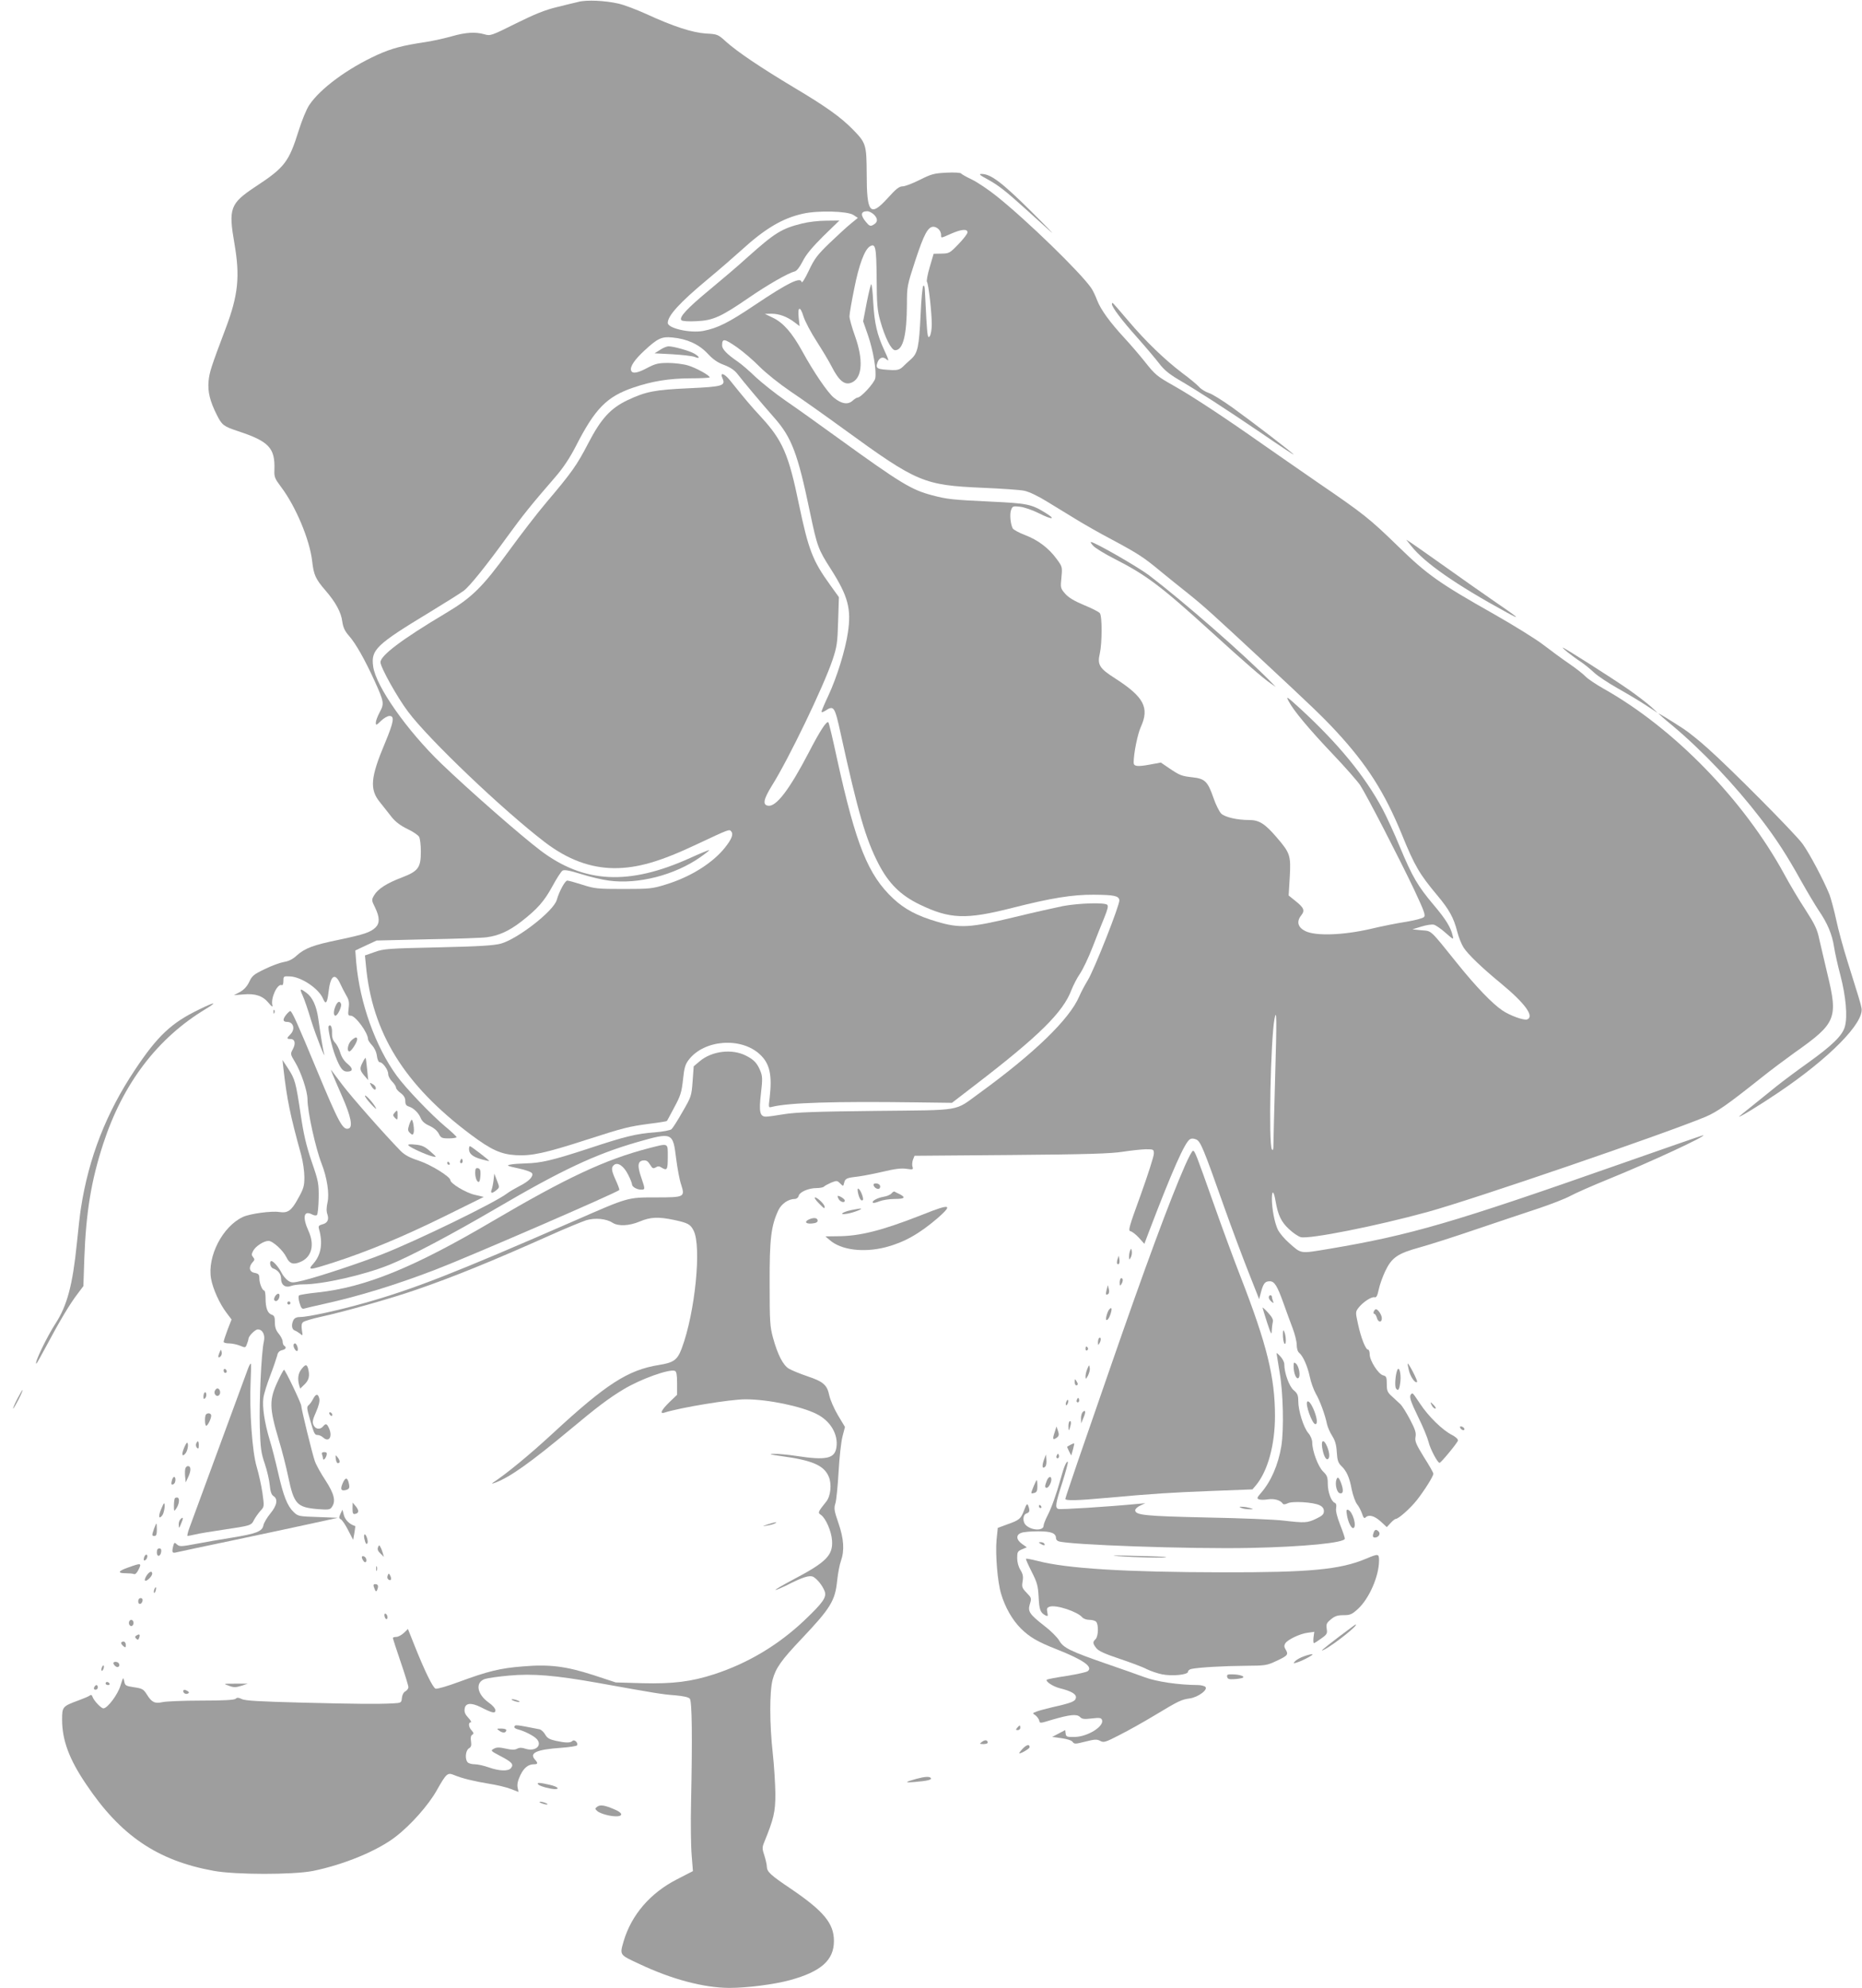 <?xml version="1.0" standalone="no"?>
<!DOCTYPE svg PUBLIC "-//W3C//DTD SVG 20010904//EN"
 "http://www.w3.org/TR/2001/REC-SVG-20010904/DTD/svg10.dtd">
<svg version="1.0" xmlns="http://www.w3.org/2000/svg"
 width="1199pt" height="1280pt" viewBox="0 0 1199 1280"
 preserveAspectRatio="xMidYMid meet">
<g transform="translate(0,1280) scale(0.1,-0.1)"
fill="#9e9e9e" stroke="none">
<path d="M3725 12788 c-22 -5 -85 -20 -140 -34 -75 -18 -142 -45 -263 -105
-158 -79 -165 -81 -202 -70 -58 17 -122 13 -212 -13 -46 -13 -119 -29 -163
-36 -155 -23 -221 -41 -315 -83 -191 -87 -369 -218 -439 -324 -17 -25 -47 -98
-67 -162 -64 -204 -90 -239 -279 -363 -164 -109 -175 -139 -135 -369 36 -209
24 -330 -57 -544 -95 -252 -104 -280 -110 -340 -6 -67 9 -129 53 -216 33 -66
43 -74 136 -105 200 -66 240 -108 235 -249 -2 -46 2 -56 44 -112 94 -125 183
-338 199 -475 10 -90 22 -116 85 -189 66 -76 102 -142 109 -201 6 -39 16 -61
44 -93 44 -50 102 -154 162 -285 64 -141 65 -150 35 -206 -14 -26 -25 -56 -25
-67 0 -19 3 -18 33 11 18 18 43 32 55 32 34 0 28 -37 -28 -172 -95 -225 -101
-301 -33 -384 21 -27 56 -70 75 -95 26 -32 57 -55 102 -77 36 -17 70 -40 75
-51 6 -11 11 -53 11 -93 0 -105 -16 -127 -122 -168 -98 -37 -155 -74 -179
-115 -17 -29 -17 -32 7 -80 29 -61 30 -99 3 -126 -32 -32 -75 -46 -236 -80
-166 -34 -219 -54 -273 -102 -24 -23 -51 -36 -81 -41 -24 -4 -80 -24 -124 -46
-71 -34 -82 -43 -100 -82 -14 -29 -33 -50 -59 -65 l-40 -21 61 5 c77 7 125 -9
162 -54 21 -25 28 -30 25 -16 -12 46 32 141 60 130 7 -3 11 8 11 27 0 30 1 31
42 29 74 -3 186 -79 213 -143 17 -41 27 -30 35 38 12 110 41 133 75 60 11 -24
29 -59 40 -78 17 -28 20 -45 15 -82 -5 -43 -4 -48 14 -48 30 0 111 -110 111
-152 0 -6 12 -24 26 -39 15 -16 28 -43 31 -68 3 -24 11 -41 19 -41 19 0 54
-49 54 -76 0 -13 11 -34 25 -48 14 -14 25 -31 25 -39 0 -7 13 -23 30 -35 21
-16 30 -31 30 -52 0 -21 6 -30 23 -35 31 -10 63 -41 77 -76 8 -19 27 -36 56
-48 26 -12 49 -31 59 -50 14 -28 20 -31 65 -31 28 0 50 4 50 8 0 4 -31 34 -70
66 -92 77 -258 250 -315 329 -138 189 -238 470 -261 729 l-6 78 68 32 69 32
330 8 c182 3 352 9 379 13 76 10 142 39 220 99 106 82 151 133 204 231 26 48
55 93 64 99 12 7 43 2 120 -22 57 -18 137 -37 178 -42 187 -26 425 35 590 151
33 23 59 44 57 45 -2 2 -58 -21 -124 -51 -394 -178 -683 -163 -963 49 -128 97
-459 387 -639 560 -221 213 -421 498 -438 625 -15 108 19 140 369 352 100 61
197 122 214 135 39 29 147 164 281 349 98 135 153 204 311 386 49 57 91 120
129 194 125 245 200 321 373 380 118 40 226 58 363 59 70 0 127 3 127 6 0 13
-89 62 -140 77 -30 9 -88 16 -127 16 -62 0 -81 -4 -133 -31 -65 -35 -98 -40
-106 -18 -9 24 22 70 86 129 84 78 111 91 179 84 95 -9 170 -43 226 -102 36
-39 66 -60 108 -75 39 -15 66 -33 85 -57 36 -47 156 -190 238 -283 112 -127
151 -230 229 -605 47 -224 53 -241 135 -369 110 -173 133 -255 110 -408 -16
-112 -71 -289 -125 -405 -25 -53 -45 -100 -45 -106 0 -5 11 -2 25 7 55 36 60
28 99 -150 111 -506 161 -677 242 -834 66 -128 142 -204 266 -264 195 -94 297
-98 596 -22 251 64 390 86 525 85 131 -1 161 -7 165 -35 4 -28 -161 -446 -203
-515 -19 -31 -44 -78 -55 -104 -63 -148 -291 -368 -645 -625 -163 -118 -99
-107 -665 -113 -383 -4 -516 -9 -590 -21 -52 -9 -105 -16 -117 -16 -40 0 -47
31 -33 149 11 94 10 111 -4 146 -21 51 -42 72 -91 97 -90 47 -221 31 -299 -35
l-39 -33 -7 -97 c-7 -94 -9 -100 -65 -196 -31 -55 -63 -105 -71 -112 -8 -7
-57 -16 -107 -20 -120 -9 -191 -26 -429 -105 -226 -74 -305 -93 -403 -95 -38
-1 -83 -4 -100 -8 -26 -5 -18 -9 53 -24 51 -11 85 -24 89 -33 8 -21 -24 -52
-82 -81 -27 -14 -65 -36 -82 -49 -78 -59 -573 -300 -799 -389 -141 -56 -410
-145 -512 -170 -67 -16 -74 -16 -97 -1 -13 9 -32 31 -41 49 -18 36 -53 77 -66
77 -16 0 -8 -41 10 -47 33 -12 52 -36 52 -67 0 -40 28 -60 65 -46 15 6 50 10
78 10 125 0 391 60 552 125 135 54 399 194 690 364 421 247 639 349 905 426
231 66 233 65 254 -105 8 -63 22 -139 32 -167 26 -81 22 -83 -162 -83 -184 0
-176 2 -519 -148 -788 -344 -1040 -442 -1358 -532 -162 -46 -363 -90 -412 -90
-24 0 -37 -6 -45 -19 -15 -30 -12 -61 8 -68 9 -3 25 -13 35 -21 17 -15 17 -14
11 24 -4 28 -2 43 8 51 8 7 59 22 113 34 141 30 456 119 611 173 242 83 490
184 864 351 102 46 208 89 235 98 58 17 129 10 169 -16 37 -24 107 -21 176 8
69 29 119 31 220 10 89 -19 106 -28 126 -68 53 -101 10 -530 -76 -759 -28 -75
-52 -92 -147 -107 -199 -32 -339 -122 -683 -440 -147 -136 -300 -262 -386
-318 -11 -8 -3 -7 20 2 93 36 225 130 476 339 176 147 253 205 345 260 109 66
295 133 331 119 10 -4 14 -25 14 -79 l0 -75 -50 -48 c-51 -50 -64 -77 -32 -67
102 33 426 86 522 86 145 0 361 -45 459 -95 89 -44 140 -132 127 -215 -11 -72
-66 -84 -256 -55 -52 8 -117 14 -145 14 -40 -1 -29 -4 48 -15 199 -27 274 -60
304 -133 20 -47 12 -124 -16 -159 -55 -69 -56 -72 -35 -86 32 -22 68 -106 72
-166 6 -95 -38 -139 -251 -251 -64 -34 -116 -64 -113 -66 2 -2 31 10 65 26
111 57 154 70 178 58 26 -15 59 -56 73 -92 15 -39 -10 -74 -132 -190 -166
-157 -361 -274 -578 -345 -148 -48 -265 -63 -464 -58 l-171 5 -143 47 c-177
57 -283 71 -456 56 -144 -11 -225 -31 -409 -99 -75 -28 -144 -48 -152 -44 -18
6 -72 118 -135 276 l-43 108 -26 -25 c-15 -14 -37 -26 -49 -26 -12 0 -22 -3
-22 -7 0 -3 22 -73 50 -154 28 -81 50 -154 50 -163 0 -8 -9 -20 -19 -26 -12
-6 -21 -23 -23 -43 -3 -31 -4 -32 -58 -35 -100 -5 -231 -4 -590 5 -267 7 -362
12 -383 23 -21 10 -30 11 -39 2 -8 -8 -75 -12 -223 -12 -115 0 -228 -5 -249
-10 -49 -11 -69 -1 -100 49 -22 35 -30 39 -83 47 -54 8 -58 11 -63 39 -6 28
-7 26 -24 -28 -17 -58 -84 -147 -110 -147 -15 0 -61 49 -70 74 -4 13 -10 15
-19 8 -6 -5 -39 -19 -72 -31 -103 -38 -105 -41 -105 -124 0 -131 45 -254 155
-416 221 -330 458 -491 820 -557 142 -26 511 -26 640 -1 200 41 414 129 532
220 98 75 213 205 266 300 61 108 69 115 110 98 53 -22 127 -40 224 -56 51 -8
115 -23 142 -34 l50 -19 -6 29 c-4 20 2 46 18 79 23 48 51 70 89 70 24 0 25 8
5 30 -39 43 10 65 168 76 54 4 100 11 103 16 9 15 -17 41 -30 28 -13 -13 -42
-13 -107 1 -40 9 -55 17 -68 40 -9 16 -25 31 -36 34 -157 31 -158 31 -163 16
-2 -6 9 -13 25 -17 37 -9 97 -39 117 -59 42 -42 -5 -86 -70 -65 -24 8 -39 8
-54 0 -16 -8 -35 -8 -74 1 -41 9 -58 9 -76 -1 -22 -12 -21 -14 44 -48 73 -38
86 -53 66 -77 -17 -21 -75 -19 -143 5 -31 11 -71 20 -90 20 -18 0 -38 5 -45
12 -19 19 -15 76 7 90 15 9 18 19 14 46 -4 23 -1 37 8 42 11 7 10 12 -4 28
-20 21 -23 52 -5 52 6 0 -1 13 -16 29 -20 21 -27 37 -24 57 4 39 41 43 105 11
75 -38 93 -42 93 -19 0 11 -18 32 -44 50 -75 54 -87 129 -24 151 18 6 88 16
156 22 153 14 296 2 572 -47 372 -67 415 -74 497 -80 55 -5 87 -12 95 -22 14
-17 17 -242 8 -667 -3 -132 -1 -286 4 -342 l8 -101 -103 -53 c-172 -88 -293
-229 -343 -398 -26 -90 -28 -87 97 -145 212 -101 418 -155 583 -156 116 0 287
22 391 50 200 55 283 128 283 252 0 113 -65 192 -277 336 -132 89 -154 109
-155 143 0 13 -8 46 -16 72 -14 40 -14 52 -3 80 64 156 74 200 74 317 -1 63
-8 181 -17 262 -21 189 -21 395 -1 472 20 75 56 126 184 261 190 201 219 247
232 380 5 44 15 100 24 124 24 68 19 142 -16 244 -28 81 -30 95 -19 129 6 22
15 113 20 202 5 90 16 191 25 226 l16 62 -45 75 c-25 42 -50 100 -56 128 -14
68 -38 89 -143 124 -47 16 -100 38 -117 48 -37 22 -72 89 -102 198 -20 73 -22
105 -22 350 -1 287 9 371 56 472 20 42 65 73 106 73 11 0 22 8 25 20 6 25 64
50 115 50 21 0 42 4 47 9 6 6 27 17 47 26 36 14 39 14 58 -5 20 -20 20 -20 26
5 7 27 15 31 94 40 30 4 102 18 158 31 75 18 116 23 149 18 42 -6 45 -5 39 13
-4 11 -2 32 3 46 l10 25 623 5 c494 4 643 9 718 21 52 8 119 15 148 16 51 0
52 -1 52 -29 0 -16 -38 -135 -84 -263 -76 -209 -83 -233 -66 -236 10 -2 35
-21 54 -42 l35 -39 31 82 c147 385 229 571 262 591 11 7 24 6 41 -1 28 -13 45
-53 181 -438 47 -132 117 -319 155 -415 l69 -175 12 45 c15 56 26 70 56 70 31
0 48 -28 89 -142 18 -51 45 -124 59 -161 14 -37 26 -85 26 -106 0 -23 6 -44
16 -52 25 -21 53 -84 68 -153 7 -36 25 -84 38 -108 27 -45 61 -139 73 -198 4
-19 19 -53 33 -75 19 -30 27 -56 30 -105 3 -52 9 -69 28 -88 35 -33 54 -75 68
-152 8 -38 23 -80 34 -95 12 -14 26 -42 33 -62 8 -25 14 -32 22 -24 21 21 57
11 97 -25 l40 -37 25 27 c13 14 28 26 33 26 17 0 91 65 135 120 48 61 107 154
107 171 0 6 -27 54 -61 107 -51 83 -59 102 -54 130 5 26 -2 48 -35 111 -23 44
-51 89 -63 100 -12 11 -37 34 -54 50 -29 26 -33 36 -33 79 0 44 -3 51 -23 56
-31 7 -87 95 -87 135 0 17 -5 31 -11 31 -15 0 -45 75 -64 163 -17 77 -17 80 2
105 27 36 84 74 104 69 12 -3 18 8 27 49 6 30 25 83 42 119 42 88 80 114 222
153 62 17 228 70 368 118 140 47 320 108 400 134 80 27 170 62 201 79 31 17
144 67 250 110 266 108 634 279 606 281 -4 0 -249 -85 -545 -189 -1062 -373
-1339 -454 -1861 -542 -195 -32 -178 -35 -264 41 -26 23 -56 59 -67 79 -22 44
-40 136 -40 205 1 57 13 47 24 -19 15 -88 36 -133 86 -179 26 -25 61 -48 76
-52 55 -14 485 71 816 162 292 80 1524 502 1791 613 76 33 138 76 357 250 57
46 155 119 216 163 268 189 281 220 211 508 -19 80 -42 180 -52 222 -13 64
-28 95 -89 190 -41 62 -102 165 -136 228 -261 479 -711 941 -1163 1195 -48 27
-100 62 -115 77 -15 16 -63 54 -107 84 -44 30 -119 85 -167 122 -48 37 -190
125 -315 196 -359 203 -432 255 -622 440 -181 176 -221 208 -511 406 -107 74
-276 191 -376 261 -223 157 -441 301 -554 364 -111 63 -121 71 -189 157 -32
40 -90 108 -129 150 -95 103 -154 184 -177 244 -10 27 -27 63 -38 79 -68 99
-414 436 -611 593 -50 40 -120 87 -156 105 -36 17 -68 35 -71 40 -4 5 -47 8
-95 5 -80 -4 -97 -9 -171 -46 -46 -23 -95 -42 -110 -42 -23 0 -43 -16 -97 -76
-113 -124 -135 -98 -135 159 -1 185 -5 197 -87 281 -79 81 -174 149 -379 271
-220 132 -362 228 -437 294 -55 50 -57 51 -132 55 -87 6 -207 44 -385 126 -62
28 -143 59 -180 67 -83 19 -203 25 -256 11z m1770 -1372 l29 -19 -44 -36 c-25
-20 -86 -76 -137 -125 -80 -77 -98 -101 -135 -179 -24 -51 -44 -83 -46 -73 -7
35 -88 -5 -300 -147 -171 -115 -241 -150 -335 -168 -84 -15 -227 17 -227 52 0
46 76 130 255 279 77 64 176 150 220 190 151 138 264 205 395 234 96 22 287
17 325 -8z m135 0 c25 -27 22 -49 -9 -65 -16 -9 -24 -6 -45 20 -37 44 -34 69
9 69 12 0 32 -11 45 -24z m414 -92 c9 -8 16 -24 16 -35 0 -24 -4 -24 64 6 66
29 106 33 106 9 0 -9 -26 -43 -58 -76 -56 -58 -60 -60 -109 -61 l-51 -1 -25
-85 c-14 -47 -22 -90 -18 -96 10 -13 31 -197 31 -273 0 -33 -6 -66 -13 -77
-12 -16 -15 -1 -22 111 -4 71 -8 150 -9 176 -1 30 -4 44 -11 37 -5 -5 -13 -89
-17 -186 -10 -206 -18 -246 -61 -285 -18 -16 -42 -38 -55 -51 -17 -16 -34 -21
-65 -20 -102 5 -111 9 -96 51 12 31 36 38 59 17 16 -14 13 -2 -14 56 -49 105
-65 177 -73 312 -3 64 -9 117 -13 117 -3 0 -16 -54 -29 -119 l-23 -120 31 -89
c34 -99 56 -228 47 -278 -6 -30 -92 -124 -114 -124 -5 0 -20 -9 -33 -21 -30
-26 -70 -20 -119 20 -39 31 -130 164 -205 301 -64 116 -121 182 -188 214 l-52
25 43 1 c49 0 101 -19 148 -55 l33 -25 -6 54 c-8 73 10 78 31 8 10 -31 48
-104 86 -162 37 -58 79 -128 93 -156 51 -100 89 -130 138 -104 62 34 68 146
15 295 -20 55 -36 113 -36 128 0 16 14 97 31 180 30 153 67 251 101 271 36 21
41 -4 43 -206 1 -165 4 -205 23 -273 30 -107 71 -190 96 -190 51 0 75 96 76
296 0 114 1 120 55 285 55 166 80 214 116 214 10 0 25 -7 33 -16z m-1297 -761
c37 -26 102 -81 143 -123 43 -43 128 -111 200 -160 69 -46 224 -156 345 -244
473 -344 513 -360 895 -377 118 -5 238 -13 266 -19 32 -7 89 -34 150 -72 54
-33 138 -84 185 -113 47 -29 150 -88 230 -130 168 -90 206 -115 314 -205 44
-36 123 -100 175 -141 101 -81 154 -129 466 -419 336 -313 396 -370 488 -469
198 -214 312 -393 423 -664 82 -202 114 -256 228 -392 78 -93 106 -145 129
-235 9 -36 28 -82 41 -102 29 -44 117 -129 240 -230 155 -128 217 -213 169
-232 -20 -8 -112 25 -160 58 -64 43 -170 153 -289 301 -181 225 -164 209 -231
215 l-59 6 58 18 c32 10 68 15 80 12 12 -3 46 -26 75 -52 52 -46 53 -46 46
-18 -12 53 -44 105 -122 197 -102 121 -137 180 -217 372 -36 88 -87 198 -112
245 -116 216 -284 420 -529 646 -89 81 -95 85 -76 49 31 -60 133 -182 290
-347 77 -81 153 -168 170 -193 41 -62 252 -471 348 -673 65 -139 75 -166 63
-177 -8 -8 -58 -21 -112 -30 -54 -8 -160 -29 -235 -47 -175 -40 -351 -46 -417
-13 -48 24 -58 61 -26 101 25 32 18 49 -40 95 l-41 33 7 116 c8 141 3 157 -83
257 -77 90 -114 113 -179 113 -77 0 -154 18 -179 41 -12 12 -35 57 -50 101
-37 107 -55 124 -135 133 -71 8 -82 12 -154 61 l-50 34 -70 -13 c-82 -15 -105
-12 -105 13 0 59 25 182 46 229 57 125 20 194 -167 314 -99 63 -114 87 -97
159 15 66 16 242 0 260 -6 8 -52 32 -102 52 -62 26 -99 48 -121 73 -30 35 -31
38 -24 105 6 68 6 69 -31 119 -51 70 -120 122 -204 154 -39 15 -74 34 -79 43
-15 30 -20 93 -10 119 9 24 13 25 58 20 27 -3 81 -22 121 -42 87 -44 114 -41
40 4 -89 55 -117 60 -349 71 -251 12 -281 15 -379 41 -133 35 -201 76 -609
371 -120 87 -271 195 -337 240 -65 45 -150 113 -190 150 -39 38 -91 83 -116
100 -69 47 -100 80 -100 103 0 48 13 46 97 -12z m3464 -4701 c-6 -213 -11
-407 -11 -432 0 -33 -3 -41 -10 -30 -22 33 -8 707 17 840 14 74 15 -4 4 -378z"/>
<path d="M5165 11361 c-132 -33 -173 -58 -350 -216 -60 -55 -171 -149 -246
-211 -145 -120 -199 -178 -181 -196 6 -6 45 -9 99 -6 106 5 156 28 338 153
118 81 248 156 292 167 14 4 32 27 52 66 22 44 61 90 133 162 l103 100 -85 -1
c-47 0 -116 -8 -155 -18z"/>
<path d="M7040 9285 c13 -14 73 -51 134 -82 206 -105 300 -175 622 -468 223
-203 336 -301 384 -334 l35 -24 -30 31 c-179 182 -556 512 -785 687 -70 53
-351 215 -375 215 -5 0 2 -11 15 -25z"/>
<path d="M6358 11646 c71 -39 116 -74 252 -197 52 -47 122 -110 155 -140 33
-30 -24 30 -127 132 -189 187 -259 239 -318 239 -19 0 -11 -8 38 -34z"/>
<path d="M7160 10842 c0 -20 65 -106 160 -212 56 -63 121 -140 144 -170 30
-40 64 -68 121 -102 127 -74 303 -188 533 -344 116 -80 212 -143 212 -141 0 7
-269 213 -397 305 -62 44 -129 86 -150 92 -21 7 -49 24 -63 40 -14 15 -62 55
-107 88 -113 86 -236 204 -349 338 -53 63 -98 114 -100 114 -2 0 -4 -4 -4 -8z"/>
<path d="M4250 10547 l-35 -22 115 -6 c63 -4 127 -11 143 -17 36 -15 35 -1 -2
21 -31 18 -133 47 -166 47 -11 0 -36 -10 -55 -23z"/>
<path d="M4652 10365 c22 -49 3 -55 -218 -65 -219 -10 -275 -21 -394 -77 -110
-53 -170 -119 -253 -279 -72 -139 -106 -187 -267 -377 -58 -68 -168 -211 -245
-317 -169 -232 -236 -298 -406 -399 -282 -168 -419 -272 -419 -315 0 -32 107
-225 178 -319 134 -179 610 -633 882 -841 146 -111 292 -165 446 -166 150 0
295 42 534 155 209 98 206 97 219 81 15 -18 2 -50 -41 -104 -80 -100 -222
-189 -383 -238 -84 -26 -102 -28 -270 -28 -168 0 -186 2 -264 27 -47 15 -90
27 -98 27 -14 0 -51 -66 -68 -125 -21 -72 -252 -251 -360 -281 -46 -12 -138
-18 -405 -24 -319 -7 -350 -9 -407 -30 l-63 -22 6 -61 c39 -436 247 -772 676
-1093 131 -98 193 -126 289 -132 102 -6 189 13 452 98 246 79 272 86 415 105
57 7 105 15 106 17 2 1 23 41 48 88 40 74 47 97 56 177 8 77 14 99 37 129 99
130 337 148 458 35 64 -59 80 -133 63 -280 -8 -64 -8 -64 15 -58 108 27 400
36 926 29 l233 -3 152 117 c408 313 564 467 617 609 12 30 36 78 55 105 19 28
56 105 82 173 26 67 60 153 76 191 20 50 26 72 18 80 -16 16 -181 11 -285 -8
-49 -10 -193 -42 -320 -73 -277 -67 -346 -71 -490 -28 -128 37 -210 81 -283
149 -163 153 -240 345 -362 900 -27 126 -52 232 -56 235 -11 11 -53 -53 -126
-194 -124 -238 -209 -350 -261 -343 -38 5 -31 41 24 130 108 172 332 637 390
809 28 84 32 109 36 248 l5 156 -56 78 c-113 156 -140 227 -201 518 -67 326
-106 414 -246 566 -64 69 -97 108 -200 236 -36 44 -65 52 -47 12z"/>
<path d="M9087 9285 c86 -109 288 -250 618 -430 94 -51 76 -35 -85 75 -74 51
-218 152 -320 225 -102 72 -198 140 -215 151 l-30 19 32 -40z"/>
<path d="M10096 8599 c22 -17 59 -45 84 -61 25 -17 63 -48 85 -69 22 -21 90
-66 150 -100 61 -34 144 -84 185 -111 l75 -49 -45 42 c-25 22 -92 74 -150 114
-115 79 -407 265 -417 265 -3 0 12 -14 33 -31z"/>
<path d="M10680 8205 c0 -1 39 -36 88 -76 195 -163 403 -383 569 -599 100
-130 170 -238 262 -404 40 -71 90 -155 112 -188 56 -81 87 -155 99 -235 6 -38
24 -120 41 -183 35 -135 47 -265 29 -329 -15 -58 -81 -122 -240 -236 -69 -49
-159 -116 -200 -149 -41 -33 -111 -89 -155 -125 -44 -35 -82 -66 -85 -69 -16
-18 135 74 250 152 330 222 554 450 537 544 -5 29 -19 75 -92 307 -26 83 -58
200 -71 262 -13 61 -33 134 -43 162 -38 94 -129 266 -174 328 -50 68 -465 486
-613 617 -52 47 -121 102 -153 123 -97 63 -161 102 -161 98z"/>
<path d="M1950 6387 c11 -24 35 -95 54 -159 28 -91 101 -277 81 -205 -5 19
-19 102 -35 215 -12 86 -38 142 -79 171 -40 29 -43 27 -21 -22z"/>
<path d="M2162 6325 c-15 -32 -16 -65 -2 -65 14 0 42 59 36 76 -8 21 -21 17
-34 -11z"/>
<path d="M1280 6299 c-176 -85 -266 -169 -412 -389 -184 -276 -297 -565 -347
-890 -6 -36 -17 -137 -26 -225 -27 -269 -63 -402 -137 -516 -57 -88 -139 -259
-124 -259 3 0 32 53 67 118 82 154 148 265 197 329 l39 52 6 179 c11 299 45
503 122 738 127 389 350 681 661 868 79 48 58 46 -46 -5z"/>
<path d="M1761 6284 c0 -11 3 -14 6 -6 3 7 2 16 -1 19 -3 4 -6 -2 -5 -13z"/>
<path d="M1841 6264 c-22 -29 -20 -44 8 -44 41 0 54 -47 21 -80 -25 -25 -25
-30 0 -30 29 0 36 -27 16 -65 -17 -32 -17 -32 14 -84 38 -62 80 -187 80 -239
0 -80 52 -315 91 -415 35 -89 51 -195 38 -249 -7 -33 -8 -57 -1 -76 12 -35 1
-58 -34 -66 -21 -6 -25 -11 -20 -29 26 -91 14 -166 -35 -222 -41 -46 -30 -45
129 6 220 71 448 166 712 296 l255 126 -59 14 c-57 13 -156 73 -156 94 0 22
-124 99 -202 125 -61 20 -92 37 -118 63 -108 111 -314 345 -374 424 -38 51
-71 94 -73 97 -5 5 -1 -7 72 -174 54 -123 68 -192 41 -202 -38 -14 -63 33
-207 379 -121 292 -159 377 -170 377 -4 0 -17 -12 -28 -26z"/>
<path d="M2116 6192 c-7 -12 20 -131 44 -193 30 -77 47 -99 75 -99 39 0 40 20
3 50 -22 18 -39 44 -47 72 -7 24 -22 53 -34 65 -14 16 -20 35 -19 62 2 37 -10
61 -22 43z"/>
<path d="M2262 6100 c-22 -21 -31 -70 -12 -70 12 0 50 59 50 78 0 18 -13 15
-38 -8z"/>
<path d="M2336 5961 c-21 -40 -20 -51 9 -86 l26 -30 -7 70 c-4 39 -8 72 -9 73
-2 2 -11 -10 -19 -27z"/>
<path d="M1825 5920 c23 -201 43 -298 115 -559 11 -41 20 -104 20 -140 0 -58
-5 -75 -41 -139 -43 -79 -66 -94 -121 -86 -50 8 -190 -11 -234 -32 -131 -61
-230 -254 -205 -397 12 -67 55 -162 101 -222 l31 -41 -26 -67 c-14 -37 -25
-72 -25 -77 0 -6 16 -10 35 -10 20 0 51 -7 71 -15 34 -14 35 -14 44 11 6 14
10 29 10 33 0 18 43 61 60 61 31 0 49 -36 39 -78 -16 -67 -31 -390 -26 -550 4
-137 8 -167 32 -237 15 -44 29 -106 32 -138 4 -42 11 -62 24 -70 30 -19 23
-60 -20 -112 -21 -26 -42 -60 -45 -77 -8 -39 -45 -53 -204 -79 -70 -11 -174
-29 -231 -40 -94 -18 -105 -18 -121 -4 -16 15 -18 14 -24 -7 -11 -44 -8 -51
22 -43 15 4 185 40 377 80 193 41 420 89 505 108 l155 34 -127 5 c-124 4 -129
5 -157 32 -41 39 -66 103 -100 253 -16 70 -40 166 -55 213 -33 111 -48 212
-40 269 3 25 24 91 45 146 21 55 40 112 44 127 3 19 14 30 30 34 26 6 32 18
15 29 -5 3 -10 15 -10 27 0 11 -11 33 -25 50 -18 22 -25 41 -25 73 0 35 -4 45
-21 50 -26 9 -39 43 -39 106 0 27 -4 49 -8 49 -13 0 -32 47 -32 79 0 24 -5 30
-30 35 -35 6 -41 37 -14 68 14 14 15 20 4 33 -11 13 -11 20 0 41 16 30 69 64
99 64 27 0 94 -61 115 -105 20 -42 44 -50 89 -31 74 30 95 110 53 201 -40 89
-30 134 24 105 14 -7 26 -8 31 -3 5 5 10 54 11 109 1 93 -1 107 -45 234 -35
104 -52 175 -71 305 -31 206 -36 226 -81 295 l-36 55 6 -55z"/>
<path d="M2389 5811 c15 -27 31 -36 31 -17 0 8 -9 20 -21 26 -19 11 -20 10
-10 -9z"/>
<path d="M2350 5744 c0 -6 18 -31 41 -55 22 -24 36 -35 30 -24 -14 30 -70 92
-71 79z"/>
<path d="M2540 5634 c-11 -12 -10 -18 3 -32 16 -15 17 -14 17 16 0 36 -2 38
-20 16z"/>
<path d="M2634 5555 c-9 -29 -8 -37 6 -50 15 -14 18 -14 23 -1 7 17 -3 86 -12
86 -3 0 -11 -16 -17 -35z"/>
<path d="M2631 5424 c12 -14 114 -60 154 -70 29 -6 29 -6 -14 32 -36 32 -54
40 -97 44 -38 4 -50 2 -43 -6z"/>
<path d="M4175 5406 c-277 -72 -527 -189 -1005 -470 -506 -298 -818 -425
-1125 -458 -60 -6 -114 -15 -119 -19 -6 -5 -4 -25 3 -49 9 -31 16 -40 29 -36
9 3 69 17 132 31 221 49 454 120 712 219 207 79 1181 501 1186 514 1 5 -9 33
-23 63 -28 62 -31 82 -11 98 24 20 63 -7 91 -63 14 -27 25 -56 25 -63 0 -15
32 -33 59 -33 26 0 26 3 1 76 -27 77 -24 108 12 112 20 2 30 -4 44 -27 15 -25
20 -27 36 -18 14 9 23 9 38 -1 36 -22 40 -14 40 68 0 94 8 90 -125 56z"/>
<path d="M3020 5402 c0 -31 23 -50 78 -66 28 -8 52 -13 52 -11 0 5 -117 95
-124 95 -3 0 -6 -8 -6 -18z"/>
<path d="M7631 5296 c-100 -228 -254 -645 -483 -1306 -71 -206 -165 -478 -209
-604 -43 -126 -79 -233 -79 -237 0 -13 77 -11 262 6 308 28 424 35 683 45
l260 10 23 27 c76 92 122 260 122 446 0 248 -52 460 -220 892 -43 110 -122
324 -175 475 -113 319 -121 340 -133 340 -6 0 -28 -42 -51 -94z"/>
<path d="M2966 5331 c-4 -7 -5 -15 -2 -18 9 -9 19 4 14 18 -4 11 -6 11 -12 0z"/>
<path d="M2880 5310 c0 -5 5 -10 11 -10 5 0 7 5 4 10 -3 6 -8 10 -11 10 -2 0
-4 -4 -4 -10z"/>
<path d="M3060 5248 c0 -36 15 -67 26 -56 4 4 7 24 8 45 1 28 -3 38 -16 41
-14 3 -18 -3 -18 -30z"/>
<path d="M3178 5199 c-3 -24 -9 -52 -13 -61 -4 -10 -3 -18 3 -18 5 0 19 8 30
18 19 16 19 18 2 61 l-17 44 -5 -44z"/>
<path d="M5626 5166 c7 -18 32 -28 39 -16 9 15 -4 30 -25 30 -13 0 -17 -5 -14
-14z"/>
<path d="M5525 5119 c8 -37 21 -56 31 -46 8 8 -14 65 -28 73 -6 4 -7 -6 -3
-27z"/>
<path d="M5740 5115 c-7 -8 -30 -18 -51 -21 -40 -7 -78 -28 -68 -38 3 -4 22 1
42 9 20 8 64 15 97 15 65 0 75 9 33 31 -16 7 -31 15 -34 17 -3 1 -12 -4 -19
-13z"/>
<path d="M5400 5080 c11 -20 40 -28 40 -10 0 9 -31 30 -45 30 -3 0 -1 -9 5
-20z"/>
<path d="M5270 5055 c37 -38 40 -40 40 -25 0 15 -46 60 -62 60 -6 0 3 -16 22
-35z"/>
<path d="M6050 5020 c-14 -4 -68 -24 -120 -45 -253 -99 -394 -135 -539 -135
l-76 -1 27 -23 c73 -65 218 -83 360 -47 119 31 216 85 336 188 78 68 81 85 12
63z"/>
<path d="M5480 5008 c-59 -13 -81 -33 -25 -23 43 7 110 34 85 33 -8 0 -35 -5
-60 -10z"/>
<path d="M5213 4950 c-36 -15 -27 -32 15 -28 25 2 37 8 37 18 0 18 -22 22 -52
10z"/>
<path d="M7277 4747 c-4 -10 -7 -28 -7 -40 1 -20 2 -20 11 -4 6 10 9 28 7 40
-3 20 -4 20 -11 4z"/>
<path d="M7196 4692 c-4 -13 -5 -26 -2 -29 10 -11 18 4 14 29 l-4 23 -8 -23z"/>
<path d="M7210 4543 c0 -22 2 -25 10 -13 13 20 13 40 0 40 -5 0 -10 -12 -10
-27z"/>
<path d="M7126 4496 c-8 -32 -5 -38 10 -28 6 4 8 18 4 32 l-6 25 -8 -29z"/>
<path d="M1770 4451 c-7 -14 -7 -22 1 -27 12 -7 29 12 29 34 0 19 -18 14 -30
-7z"/>
<path d="M8170 4446 c0 -7 8 -20 17 -27 15 -12 16 -12 10 4 -4 10 -7 23 -7 28
0 5 -4 9 -10 9 -5 0 -10 -6 -10 -14z"/>
<path d="M1850 4410 c0 -5 5 -10 10 -10 6 0 10 5 10 10 0 6 -4 10 -10 10 -5 0
-10 -4 -10 -10z"/>
<path d="M7142 4368 c-6 -7 -13 -25 -17 -41 -11 -41 11 -33 25 9 13 38 9 52
-8 32z"/>
<path d="M8130 4380 c0 -3 13 -45 29 -95 24 -73 30 -84 30 -55 1 19 4 45 7 57
4 15 -4 32 -30 60 -19 21 -35 36 -36 33z"/>
<path d="M8846 4355 c-3 -8 -1 -15 4 -15 5 0 12 -11 16 -25 8 -31 33 -33 32
-2 -1 22 -25 57 -38 57 -5 0 -10 -7 -14 -15z"/>
<path d="M8261 4205 c0 -22 4 -47 9 -55 13 -19 13 46 0 75 -7 16 -9 11 -9 -20z"/>
<path d="M7077 4184 c-4 -4 -7 -17 -7 -28 1 -19 1 -20 11 -3 11 19 8 43 -4 31z"/>
<path d="M1890 4138 c0 -19 18 -43 25 -36 9 9 -4 48 -16 48 -5 0 -9 -6 -9 -12z"/>
<path d="M6990 4114 c0 -8 5 -12 10 -9 6 4 8 11 5 16 -9 14 -15 11 -15 -7z"/>
<path d="M1413 4090 c-12 -28 -8 -39 8 -23 6 6 9 19 6 29 -3 17 -5 16 -14 -6z"/>
<path d="M8220 4087 c0 -3 9 -58 20 -124 23 -132 28 -365 11 -474 -20 -121
-67 -229 -132 -303 -25 -29 -27 -35 -12 -40 9 -4 35 -4 59 0 40 6 81 -6 95
-29 4 -5 15 -4 30 3 28 16 165 8 206 -12 19 -9 28 -21 28 -38 0 -20 -10 -30
-50 -49 -57 -27 -71 -28 -210 -12 -55 7 -278 16 -495 20 -399 9 -460 15 -460
47 0 8 15 22 33 30 l32 15 -55 -5 c-190 -18 -492 -37 -505 -32 -22 8 -19 31
26 171 22 70 38 129 35 132 -8 8 -26 -34 -45 -105 -29 -104 -60 -192 -87 -243
-13 -26 -24 -54 -24 -63 0 -33 -75 -32 -112 2 -25 21 -23 69 2 77 21 7 23 18
11 50 -6 16 -11 12 -26 -28 -22 -57 -29 -64 -108 -92 l-62 -23 -8 -78 c-8 -92
6 -268 29 -345 26 -88 72 -169 128 -225 56 -55 106 -85 231 -134 171 -68 234
-112 200 -140 -8 -7 -69 -20 -136 -31 -67 -10 -124 -21 -128 -24 -11 -11 39
-44 82 -55 76 -19 109 -38 105 -62 -3 -23 -28 -33 -153 -61 -38 -9 -83 -21
-99 -27 -29 -11 -29 -11 -8 -25 11 -9 22 -24 24 -34 3 -18 6 -18 80 5 117 34
161 39 182 19 13 -14 27 -16 76 -10 50 6 61 4 66 -9 16 -41 -91 -108 -174
-110 -52 -1 -57 1 -60 21 l-3 23 -42 -22 -42 -22 60 -8 c36 -5 65 -14 72 -24
11 -15 18 -14 82 2 60 15 73 16 95 5 23 -13 33 -10 128 39 57 29 157 85 223
125 156 94 171 101 226 109 56 8 123 59 99 76 -8 5 -28 10 -45 10 -129 1 -268
22 -346 51 -46 17 -156 56 -244 86 -234 81 -278 103 -304 149 -13 22 -56 65
-97 96 -96 75 -107 92 -92 141 11 36 10 39 -21 71 -30 31 -32 38 -26 74 5 30
2 47 -14 73 -13 20 -21 51 -21 77 0 39 3 44 31 56 l31 13 -31 22 c-38 27 -40
58 -5 71 14 6 63 10 109 10 85 0 115 -12 115 -45 0 -7 7 -16 16 -19 61 -23
846 -51 1234 -43 344 7 610 33 610 60 0 7 -14 48 -31 91 -20 51 -29 89 -25
107 3 19 0 29 -10 33 -22 9 -44 69 -44 124 0 41 -5 53 -30 77 -32 31 -70 132
-70 187 0 17 -10 43 -25 60 -31 36 -65 145 -65 206 0 38 -5 50 -30 71 -29 25
-60 111 -60 168 0 12 -11 34 -25 49 -14 15 -25 24 -25 21z"/>
<path d="M8330 4002 c0 -45 18 -88 32 -74 14 14 2 76 -17 92 -13 11 -15 8 -15
-18z"/>
<path d="M1599 3993 c-6 -16 -89 -242 -185 -503 -96 -261 -184 -499 -194 -527
-11 -29 -16 -53 -12 -53 4 0 26 5 50 10 23 6 104 19 178 30 180 27 182 27 200
64 9 17 28 43 41 58 25 26 25 27 13 115 -7 48 -24 124 -37 168 -29 95 -48 367
-39 553 3 61 4 112 1 112 -3 0 -10 -12 -16 -27z"/>
<path d="M9072 3978 c9 -42 41 -88 53 -76 6 5 -52 118 -60 118 -2 0 1 -19 7
-42z"/>
<path d="M1941 3984 c-21 -27 -26 -60 -15 -102 l7 -23 28 27 c29 28 35 56 23
102 -8 29 -18 28 -43 -4z"/>
<path d="M7002 3987 c-7 -16 -12 -38 -12 -50 1 -20 2 -19 16 6 8 16 14 38 11
50 -3 21 -4 20 -15 -6z"/>
<path d="M1440 3976 c0 -9 5 -16 10 -16 6 0 10 4 10 9 0 6 -4 13 -10 16 -5 3
-10 -1 -10 -9z"/>
<path d="M8997 3977 c-12 -32 -17 -103 -8 -117 15 -21 23 -7 29 49 4 50 -9 98
-21 68z"/>
<path d="M1792 3913 c-60 -125 -59 -175 3 -384 21 -68 48 -175 61 -238 37
-176 55 -196 189 -208 69 -5 80 -4 91 12 28 38 17 85 -40 173 -30 45 -61 101
-69 125 -17 49 -87 336 -87 355 0 16 -103 232 -111 232 -3 0 -20 -30 -37 -67z"/>
<path d="M6920 3903 c0 -13 5 -23 10 -23 13 0 13 11 0 30 -8 12 -10 11 -10 -7z"/>
<path d="M1383 3844 c-8 -21 13 -42 28 -27 13 13 5 43 -11 43 -6 0 -13 -7 -17
-16z"/>
<path d="M110 3790 c-17 -33 -28 -60 -25 -60 2 0 18 27 35 60 17 33 28 60 25
60 -2 0 -18 -27 -35 -60z"/>
<path d="M1318 3834 c-5 -4 -8 -16 -8 -28 0 -14 3 -17 11 -9 6 6 9 19 7 28 -1
9 -6 13 -10 9z"/>
<path d="M9087 3823 c-15 -14 -5 -44 46 -149 30 -60 59 -131 66 -159 11 -46
59 -136 71 -134 10 1 115 129 118 143 2 9 -13 23 -39 37 -60 30 -152 120 -205
201 -49 73 -47 71 -57 61z"/>
<path d="M2016 3792 c-8 -16 -21 -34 -29 -40 -13 -11 -11 -23 9 -92 27 -94 30
-100 51 -100 9 0 24 -7 34 -16 38 -34 62 6 37 61 -13 29 -21 31 -38 10 -19
-22 -49 -18 -61 9 -9 19 -6 35 16 84 18 41 25 70 21 87 -8 33 -22 32 -40 -3z"/>
<path d="M6936 3791 c-4 -7 -5 -15 -2 -18 9 -9 19 4 14 18 -4 11 -6 11 -12 0z"/>
<path d="M6866 3774 c-4 -9 -4 -19 -1 -22 2 -3 7 3 11 12 4 9 4 19 1 22 -2 3
-7 -3 -11 -12z"/>
<path d="M8418 3775 c-15 -15 32 -145 52 -145 15 0 12 34 -6 82 -18 46 -37 72
-46 63z"/>
<path d="M9220 3750 c6 -11 16 -20 22 -20 6 0 3 9 -7 20 -10 11 -20 20 -22 20
-2 0 1 -9 7 -20z"/>
<path d="M6972 3708 c-6 -6 -12 -26 -11 -42 l1 -31 14 34 c17 38 15 58 -4 39z"/>
<path d="M2120 3701 c0 -5 5 -13 10 -16 6 -3 10 -2 10 4 0 5 -4 13 -10 16 -5
3 -10 2 -10 -4z"/>
<path d="M1327 3693 c-10 -9 -9 -73 1 -73 10 0 32 45 32 65 0 15 -21 20 -33 8z"/>
<path d="M6880 3618 c0 -36 4 -35 14 5 4 16 2 27 -4 27 -5 0 -10 -14 -10 -32z"/>
<path d="M9402 3608 c5 -15 28 -23 28 -10 0 5 -7 13 -16 16 -10 4 -14 1 -12
-6z"/>
<path d="M6791 3577 c-15 -44 -12 -52 14 -34 14 11 16 19 8 43 l-10 29 -12
-38z"/>
<path d="M1263 3504 c-3 -8 -1 -20 6 -27 8 -8 11 -4 11 16 0 30 -7 35 -17 11z"/>
<path d="M8514 3479 c8 -50 24 -82 37 -74 13 9 11 40 -5 80 -21 50 -40 46 -32
-6z"/>
<path d="M1184 3474 c-17 -41 -10 -59 12 -30 14 19 20 66 8 66 -3 0 -12 -16
-20 -36z"/>
<path d="M6895 3498 c-11 -6 -21 -12 -23 -13 -1 -1 4 -14 12 -30 l14 -27 11
38 c6 21 9 39 8 40 -1 1 -11 -2 -22 -8z"/>
<path d="M2074 3434 c3 -9 6 -20 6 -25 0 -17 17 -1 23 21 4 15 0 20 -15 20
-14 0 -18 -5 -14 -16z"/>
<path d="M6806 3431 c-4 -7 -5 -15 -2 -18 9 -9 19 4 14 18 -4 11 -6 11 -12 0z"/>
<path d="M2162 3407 c2 -15 7 -28 13 -28 16 -1 16 16 0 36 -15 19 -15 19 -13
-8z"/>
<path d="M6721 3397 c-13 -39 -9 -59 10 -40 6 6 9 26 7 44 l-3 34 -14 -38z"/>
<path d="M1194 3346 c-3 -8 -4 -31 -2 -52 l4 -39 18 39 c17 38 16 66 -4 66 -6
0 -13 -6 -16 -14z"/>
<path d="M1107 3268 c-7 -25 -3 -33 12 -23 13 8 15 45 2 45 -5 0 -11 -10 -14
-22z"/>
<path d="M6740 3264 c-13 -32 -13 -44 0 -44 12 0 30 33 30 54 0 25 -20 19 -30
-10z"/>
<path d="M8605 3271 c-9 -29 3 -78 20 -85 22 -8 28 11 15 52 -16 49 -27 59
-35 33z"/>
<path d="M2206 3248 c-16 -38 -10 -50 22 -42 23 7 26 15 16 52 -9 31 -22 28
-38 -10z"/>
<path d="M6656 3230 c-20 -50 -20 -49 4 -43 16 4 20 14 20 44 0 22 -2 39 -4
39 -2 0 -11 -18 -20 -40z"/>
<path d="M1127 3154 c-4 -4 -7 -26 -7 -48 0 -39 1 -40 15 -19 18 26 24 64 9
70 -5 2 -13 0 -17 -3z"/>
<path d="M1036 3079 c-18 -45 -13 -65 10 -35 12 18 20 76 10 76 -2 0 -11 -19
-20 -41z"/>
<path d="M2270 3087 c0 -31 3 -38 17 -35 25 5 26 22 4 49 l-20 24 -1 -38z"/>
<path d="M6690 3100 c0 -5 5 -10 11 -10 5 0 7 5 4 10 -3 6 -8 10 -11 10 -2 0
-4 -4 -4 -10z"/>
<path d="M7995 3090 c11 -5 34 -8 50 -8 29 0 29 0 5 8 -14 4 -36 8 -50 8 -23
1 -23 0 -5 -8z"/>
<path d="M2192 3052 c-10 -22 -10 -28 3 -35 8 -4 30 -36 47 -70 l32 -62 8 44
c4 25 7 45 5 45 -34 10 -63 37 -72 68 l-10 37 -13 -27z"/>
<path d="M8673 3047 c7 -47 29 -91 42 -86 24 9 -5 108 -34 117 -11 4 -13 -3
-8 -31z"/>
<path d="M1162 3018 c-7 -7 -12 -23 -11 -37 1 -24 2 -24 15 8 16 36 15 48 -4
29z"/>
<path d="M4945 2985 c-40 -14 -40 -14 -5 -8 19 3 42 9 50 14 22 12 1 9 -45 -6z"/>
<path d="M992 2957 c-15 -43 -15 -47 3 -47 11 0 15 11 15 40 0 22 -1 40 -3 40
-2 0 -8 -15 -15 -33z"/>
<path d="M8846 2934 c-9 -24 -7 -34 7 -34 23 0 38 22 26 37 -15 17 -26 16 -33
-3z"/>
<path d="M2346 2893 c8 -32 12 -39 19 -31 9 8 -6 58 -16 58 -5 0 -6 -12 -3
-27z"/>
<path d="M6700 2860 c20 -13 33 -13 25 0 -3 6 -14 10 -23 10 -15 0 -15 -2 -2
-10z"/>
<path d="M2434 2837 c-5 -13 0 -26 16 -40 l22 -22 -7 25 c-4 14 -11 32 -16 40
-6 13 -9 12 -15 -3z"/>
<path d="M1010 2804 c0 -31 23 -28 28 4 2 15 -2 22 -12 22 -11 0 -16 -9 -16
-26z"/>
<path d="M927 2769 c-3 -13 -1 -19 6 -16 15 5 22 37 9 37 -5 0 -12 -9 -15 -21z"/>
<path d="M7200 2780 c101 -8 316 -13 309 -6 -2 2 -94 6 -204 8 -129 4 -166 3
-105 -2z"/>
<path d="M8795 2763 c-167 -70 -363 -88 -925 -87 -622 1 -1000 24 -1187 73
-40 10 -74 17 -76 14 -3 -2 14 -39 36 -83 35 -69 41 -89 45 -162 4 -84 11
-101 43 -119 17 -8 18 -6 13 20 -5 24 -2 30 16 36 42 13 178 -32 209 -69 8 -9
28 -16 45 -16 18 0 37 -5 44 -12 17 -17 15 -94 -3 -112 -20 -19 -19 -28 5 -59
15 -18 54 -36 147 -67 71 -24 150 -53 176 -67 26 -13 71 -28 100 -34 66 -13
167 -3 167 17 0 7 10 16 23 18 48 10 208 19 342 20 136 1 142 2 208 33 70 33
75 40 55 73 -9 14 -10 25 -2 38 14 24 95 63 145 69 l42 6 -5 -37 c-2 -20 -1
-36 3 -36 3 0 24 13 47 30 37 26 40 32 35 63 -4 29 -1 37 27 60 25 21 42 27
81 27 44 0 54 5 93 40 73 67 136 212 136 312 0 45 -4 45 -85 11z"/>
<path d="M2330 2773 c0 -5 4 -15 10 -23 11 -18 25 -7 17 15 -6 15 -27 21 -27
8z"/>
<path d="M828 2708 c-67 -23 -75 -38 -19 -38 22 0 46 -2 53 -5 9 -4 20 7 31
30 20 41 16 42 -65 13z"/>
<path d="M2422 2700 c0 -14 2 -19 5 -12 2 6 2 18 0 25 -3 6 -5 1 -5 -13z"/>
<path d="M944 2655 c-9 -14 -14 -28 -10 -32 8 -9 46 27 46 44 0 21 -18 15 -36
-12z"/>
<path d="M2496 2654 c-4 -10 -1 -21 6 -25 16 -11 22 5 10 27 -8 15 -10 15 -16
-2z"/>
<path d="M2407 2583 c11 -33 16 -37 23 -17 9 23 4 34 -15 34 -9 0 -12 -6 -8
-17z"/>
<path d="M993 2565 c-3 -9 -3 -18 -1 -21 3 -3 8 4 11 16 6 23 -1 27 -10 5z"/>
<path d="M890 2489 c0 -24 23 -21 28 4 2 10 -3 17 -12 17 -10 0 -16 -9 -16
-21z"/>
<path d="M2477 2390 c3 -11 9 -17 14 -15 10 7 1 35 -11 35 -5 0 -6 -9 -3 -20z"/>
<path d="M830 2350 c0 -11 7 -20 15 -20 8 0 15 9 15 20 0 11 -7 20 -15 20 -8
0 -15 -9 -15 -20z"/>
<path d="M8623 2262 c-114 -87 -129 -101 -93 -82 60 31 224 161 199 160 -2 0
-50 -36 -106 -78z"/>
<path d="M880 2270 c-12 -7 -12 -12 -3 -21 10 -10 14 -9 19 5 8 22 2 27 -16
16z"/>
<path d="M780 2221 c0 -5 7 -14 15 -21 13 -10 15 -9 15 9 0 12 -6 21 -15 21
-8 0 -15 -4 -15 -9z"/>
<path d="M8396 2135 c-21 -7 -46 -21 -55 -30 -15 -16 -14 -17 9 -10 38 11 117
54 100 54 -8 0 -33 -6 -54 -14z"/>
<path d="M730 2091 c0 -5 6 -14 14 -20 16 -13 32 2 21 19 -8 12 -35 13 -35 1z"/>
<path d="M656 2064 c-4 -9 -4 -19 -1 -22 2 -3 7 3 11 12 4 9 4 19 1 22 -2 3
-7 -3 -11 -12z"/>
<path d="M7902 2003 c3 -14 12 -17 43 -15 22 1 47 5 55 8 22 9 -15 22 -63 23
-32 1 -38 -2 -35 -16z"/>
<path d="M680 1960 c0 -5 7 -10 16 -10 8 0 12 5 9 10 -3 6 -10 10 -16 10 -5 0
-9 -4 -9 -10z"/>
<path d="M1473 1946 c31 -12 44 -12 80 -1 l42 14 -80 0 c-79 0 -79 0 -42 -13z"/>
<path d="M606 1935 c-3 -9 0 -15 9 -15 8 0 15 7 15 15 0 8 -4 15 -9 15 -5 0
-11 -7 -15 -15z"/>
<path d="M1180 1911 c0 -14 18 -23 31 -15 8 4 7 9 -2 15 -18 11 -29 11 -29 0z"/>
<path d="M3305 1850 c11 -5 27 -9 35 -9 9 0 8 4 -5 9 -11 5 -27 9 -35 9 -9 0
-8 -4 5 -9z"/>
<path d="M6550 1675 c-10 -12 -10 -15 4 -15 9 0 16 7 16 15 0 8 -2 15 -4 15
-2 0 -9 -7 -16 -15z"/>
<path d="M3218 1654 c22 -15 42 -12 42 7 0 5 -15 9 -32 9 -32 0 -32 0 -10 -16z"/>
<path d="M6324 1585 c-18 -14 -18 -14 9 -15 15 0 27 4 27 9 0 18 -17 20 -36 6z"/>
<path d="M6585 1540 c-16 -17 -25 -30 -21 -30 14 0 66 31 66 40 0 21 -19 17
-45 -10z"/>
<path d="M5900 1346 c-75 -21 -78 -26 -10 -20 82 7 111 14 104 25 -7 12 -39
10 -94 -5z"/>
<path d="M3467 1309 c11 -11 75 -28 106 -29 36 0 15 17 -34 28 -65 15 -87 16
-72 1z"/>
<path d="M3485 1190 c11 -5 27 -9 35 -9 9 0 8 4 -5 9 -11 5 -27 9 -35 9 -9 0
-8 -4 5 -9z"/>
<path d="M3846 1167 c-16 -12 -16 -14 1 -29 10 -9 41 -21 70 -27 87 -18 114 7
41 38 -64 28 -93 32 -112 18z"/>
</g>
</svg>
